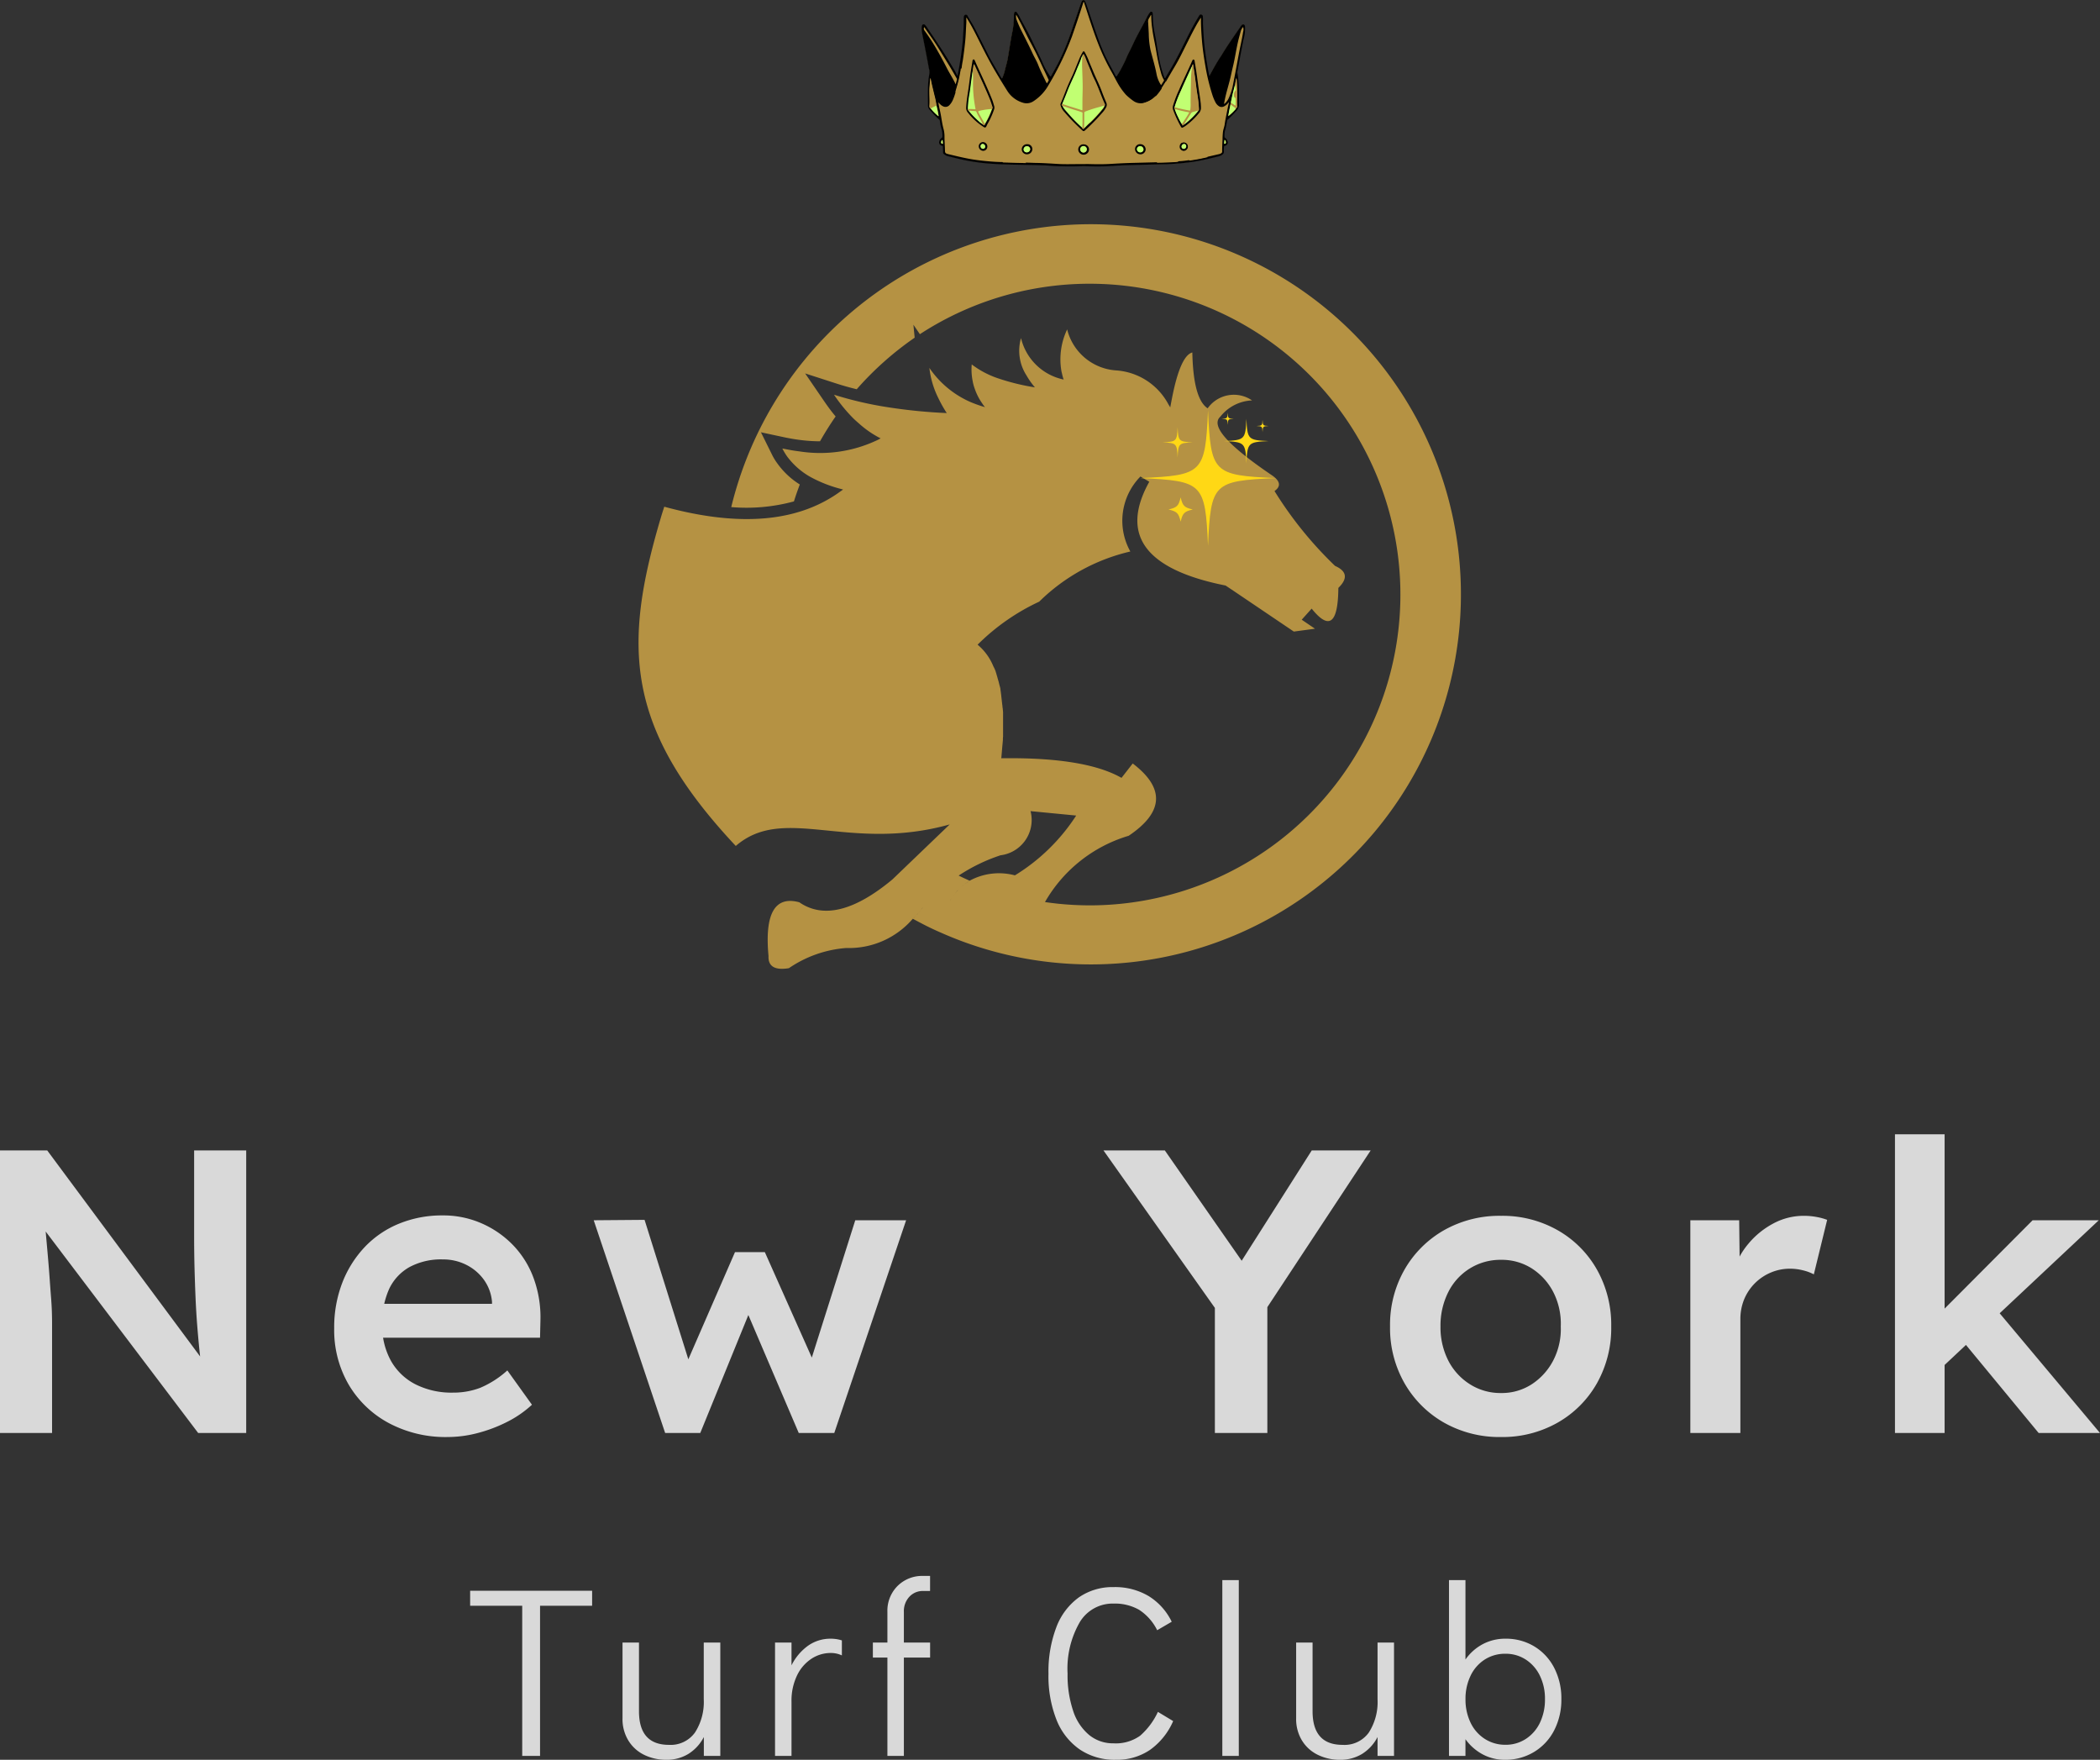 <?xml version="1.0" encoding="UTF-8"?>
<svg xmlns="http://www.w3.org/2000/svg" width="104.06" height="87.192" viewBox="0 0 104.06 87.192">
  <rect x="0" y="0" width="104.06" height="87.192" fill="#333333" stroke="none"/>
  <g id="Group_158" data-name="Group 158" transform="translate(-3116.82 693)">
    <g id="Group_155" data-name="Group 155" transform="translate(3148.465 -693)">
      <path id="Path_1181" data-name="Path 1181" d="M143.715,122.235c-.008.016-.023.039-.031.055.008-.016.024-.039.031-.055m.031-.055a.384.384,0,0,0-.031.055.317.317,0,0,0,.031-.055m.031-.047c-.008.015-.023.031-.031.047.008-.015.024-.031.031-.047m.039-.055c-.008.016-.023.031-.031.047.008-.016.023-.031.031-.047m.031-.047c-.008.016-.023.032-.031.047.008-.015.023-.031.031-.047m.039-.047c-.008.015-.023.031-.031.047.008-.015.023-.031.031-.047m.039-.047c-.008.016-.024.031-.031.047.008-.016.023-.031.031-.047m.039-.047c-.008.016-.024.031-.031.047.008-.016.023-.031.031-.047m.078-.094c-.023.031-.047.055-.071.086a.867.867,0,0,1,.071-.086m.039-.047c-.016.016-.023.031-.039.039a.094.094,0,0,1,.039-.039m.039-.039-.039.039c.015-.016.023-.031.039-.039m.039-.039-.039.039.039-.039m.039-.039-.039.039.039-.039m.039-.039-.039.039.039-.039m.039-.039-.039.039.039-.039m.047-.039c-.015.008-.023.024-.039.039l.039-.039m.039-.039c-.016.008-.023.024-.039.032.016-.008.024-.024.039-.032m.039-.031a.188.188,0,0,0-.039.031c.016-.008.024-.023.039-.031m.047-.031c-.016.008-.024.023-.039.031.015-.008.023-.023.039-.031m.047-.031a.178.178,0,0,0-.039.031.169.169,0,0,0,.039-.031m.047-.031a.161.161,0,0,0-.039.031.178.178,0,0,0,.039-.031m.047-.031a.077.077,0,0,0-.039.031.17.17,0,0,0,.039-.031m.047-.032a.163.163,0,0,0-.047.032.165.165,0,0,0,.047-.032m.047-.031a.166.166,0,0,0-.039.024.166.166,0,0,0,.039-.024m-.548-.251a8.685,8.685,0,0,1,2.082-1.011,1.76,1.76,0,0,0,1.487-2.187l2.262.219a9.563,9.563,0,0,1-3.037,2.963,3.047,3.047,0,0,0-2.247.267h.008C144.506,121.177,144.325,121.091,144.138,121Zm-1.855,1.685c.031-.039.071-.086.1-.133-.031.047-.071.086-.1.133m-.156.188c.055-.063.1-.126.156-.188-.055.063-.1.125-.156.188m-.055.063a.387.387,0,0,1,.055-.063.387.387,0,0,1-.055.063m-.055.063c.015-.015.031-.039.047-.055-.015.015-.031.039-.047.055m-.055.055a.359.359,0,0,1,.055-.055l-.055.055m-.055.055a.374.374,0,0,1,.055-.055.341.341,0,0,1-.055.055m-12.532-19.807c-1.863,6.3-1.777,10.362,3.726,16.225,2.4-2.077,5.573.337,10.6-1.066l-2.842,2.728c-1.886,1.568-3.428,1.944-4.61,1.129q-1.82-.494-1.526,2.665c-.023.517.321.713,1.01.6a5.812,5.812,0,0,1,2.842-1,4.167,4.167,0,0,0,3.319-1.474l-.023.024c.172.094.352.188.532.282q.411.212.845.4c.477.212.971.408,1.471.58a18.337,18.337,0,1,0-11.843-21.657,8.967,8.967,0,0,0,3.107-.282c.086-.282.188-.564.29-.839a3.914,3.914,0,0,1-1.112-1.042,2.886,2.886,0,0,1-.282-.47l-.532-1.074,1.174.251c.266.055.524.1.79.133a7.941,7.941,0,0,0,.963.063c.242-.423.5-.839.775-1.231-.2-.235-.383-.486-.556-.737l-.955-1.395,1.6.517c.313.1.634.188.955.267a15.623,15.623,0,0,1,2.872-2.555l-.063-.643.321.47a15.4,15.4,0,1,1,8.438,28.3,15.9,15.9,0,0,1-1.628-.086c-.2-.023-.407-.047-.611-.078a7.116,7.116,0,0,1,4.148-3.284q2.607-1.752.2-3.582l-.556.713c-1.19-.682-3.178-1.011-5.956-.972l.008-.094.008-.094.008-.094.008-.094.008-.094.008-.094.008-.086.008-.086.008-.086.008-.086v-.086l.008-.086v-1.207l-.008-.071a.225.225,0,0,0-.008-.071.215.215,0,0,0-.008-.071l-.008-.07a.215.215,0,0,0-.008-.071c0-.024-.008-.047-.008-.071l-.008-.071c0-.023-.008-.047-.008-.071s-.008-.047-.008-.071-.008-.047-.008-.071-.008-.047-.008-.071-.008-.047-.008-.071-.008-.047-.008-.063-.008-.047-.008-.063-.008-.047-.008-.063-.008-.039-.008-.063-.008-.039-.008-.063-.008-.039-.015-.063a.183.183,0,0,0-.016-.063c-.008-.024-.008-.039-.016-.063s-.008-.039-.016-.063-.008-.039-.015-.063a.5.5,0,0,0-.016-.055.565.565,0,0,0-.015-.055c-.008-.016-.008-.039-.016-.055s-.008-.039-.015-.055-.008-.039-.016-.055-.008-.039-.016-.055-.008-.039-.016-.055-.008-.039-.015-.055a.142.142,0,0,1-.016-.055.113.113,0,0,1-.016-.055.374.374,0,0,1-.024-.055.415.415,0,0,1-.023-.055l-.023-.047-.024-.047-.023-.047a2.74,2.74,0,0,0-.775-1.058,10.74,10.74,0,0,1,3.053-2.132,9.489,9.489,0,0,1,4.516-2.485,3.123,3.123,0,0,1,.5-3.715l.439.259q-2.2,3.95,3.78,5.142l.4.267,2.982,2.014,1.049-.141-.658-.447.493-.549c.869,1.082,1.307.745,1.323-1.027.478-.463.423-.831-.164-1.09a18.975,18.975,0,0,1-3-3.708c.321-.227.29-.478-.086-.753q-3.346-2.257-2.6-2.931a2.115,2.115,0,0,1,1.573-.807,1.591,1.591,0,0,0-2.2.392c-.47-.306-.728-1.223-.759-2.767-.391.1-.728.847-1,2.226q-.047.235-.094.494c-.031-.055-.063-.1-.094-.156a3.176,3.176,0,0,0-2.615-1.677,2.685,2.685,0,0,1-2.4-2.03,3.454,3.454,0,0,0-.29,2.03.954.954,0,0,0,.031.141,2.359,2.359,0,0,0,.086.313,2.744,2.744,0,0,1-2.113-2.054,2.255,2.255,0,0,0,.266,1.842,3.851,3.851,0,0,0,.423.6,11.1,11.1,0,0,1-1.824-.447,4.541,4.541,0,0,1-1.307-.69,2.913,2.913,0,0,0,.047.831,2.149,2.149,0,0,0,.1.368,2.853,2.853,0,0,0,.376.737,1.518,1.518,0,0,0,.133.181,6.344,6.344,0,0,1-.712-.251,4.77,4.77,0,0,1-2.043-1.693,4.458,4.458,0,0,0,.446,1.5,6.409,6.409,0,0,0,.415.737,26.066,26.066,0,0,1-2.872-.282,18.007,18.007,0,0,1-2.716-.627,7.881,7.881,0,0,0,.939,1.152c.094.094.2.188.3.274a4.947,4.947,0,0,0,1.072.737c-.047.023-.086.047-.133.071a6.6,6.6,0,0,1-3.9.572c-.274-.031-.556-.086-.837-.141a3.23,3.23,0,0,0,.235.392,3.685,3.685,0,0,0,1.174,1.027,6.6,6.6,0,0,0,1.6.611,1.112,1.112,0,0,1-.117.086q-3.135,2.3-8.743.768c-.063.2-.125.384-.18.58Z" transform="translate(-128.283 -77.62)" fill="#b59243" fill-rule="evenodd"></path>
      <g id="Group_146" data-name="Group 146" transform="translate(14.012 0)">
        <path id="Path_1182" data-name="Path 1182" d="M185.042,58.364l-.021.1c-.071.344-.137.694-.2,1.033-.034.183-.068.366-.1.55a.251.251,0,0,0,0,.106,2.512,2.512,0,0,1,.045.327l0,.051c.023.246.023.5.024.739,0,.131,0,.267,0,.4a.454.454,0,0,1-.151.337l-.063.067a3.926,3.926,0,0,1-.342.339.1.1,0,0,0-.036.072,3.8,3.8,0,0,1-.11.514.79.79,0,0,0-.018.219c0,.024,0,.047,0,.071a.088.088,0,0,0,.049.077.256.256,0,0,1,.107.158.143.143,0,0,1-.015.111.129.129,0,0,1-.087.056.087.087,0,0,0-.08.1c0,.025,0,.051,0,.076a.627.627,0,0,0,0,.137c.011.082-.029.122-.112.172a.56.56,0,0,1-.16.054l-.033.008-.059.014c-.372.089-.756.182-1.14.24-.233.035-.484.064-.766.087-.368.031-.743.039-1.105.046l-.1,0-.536.013-.394.01c-.338.008-.7.018-1.057.045-.216.017-.447.025-.705.025-.161,0-.332,0-.538-.01-.054,0-.108,0-.161,0-.1,0-.2,0-.3,0l-.192,0h-.239c-.412,0-.791-.015-1.159-.046-.066-.006-.132-.007-.2-.009l-.1,0c-.152-.006-.305-.009-.454-.011l-.222,0-.275-.006c-.262-.005-.533-.011-.8-.02-.414-.013-.751-.034-1.063-.067a10.09,10.09,0,0,1-1.336-.233l-.147-.036c-.1-.026-.209-.052-.314-.076a.45.45,0,0,1-.182-.108l-.009-.007s0-.014,0-.024v-.011l0-.087c0-.063,0-.126-.006-.189a.081.081,0,0,0-.076-.088.134.134,0,0,1-.092-.058.146.146,0,0,1-.012-.117.234.234,0,0,1,.1-.144.124.124,0,0,0,.058-.113,1.219,1.219,0,0,0-.06-.421,1.771,1.771,0,0,1-.055-.268l-.011-.072a.131.131,0,0,0-.04-.087,4.567,4.567,0,0,1-.489-.507.252.252,0,0,1-.06-.169c0-.074,0-.149,0-.223,0-.209,0-.425,0-.637l0-.061a3.929,3.929,0,0,1,.069-.673.387.387,0,0,0-.012-.179c0-.017-.008-.034-.011-.051-.1-.523-.2-1.074-.325-1.685-.011-.054-.019-.111-.026-.165,0-.03-.008-.06-.013-.09a.448.448,0,0,1,.009-.142l.006-.036a.049.049,0,0,1,.048-.047.073.073,0,0,1,.047.019.463.463,0,0,1,.089.114l.026.04.171.251c.174.256.354.52.523.785.252.392.474.755.679,1.107.017.03.032.061.048.094s.02.043.031.065l0,.009a.094.094,0,0,0,.057.059l.037.013.061-.315c.084-.436.15-.9.2-1.367.016-.156.025-.316.034-.47,0-.066.008-.132.012-.2.012-.186.012-.374.013-.556v-.023a.243.243,0,0,1,0-.043v-.009c.007-.043.02-.06.052-.067l.016,0c.017,0,.033.008.054.045.043.077.09.154.134.228.061.1.123.2.179.31.214.4.421.821.621,1.223l.076.152c.1.2.216.4.327.588.056.1.112.192.167.289.041.072.084.144.126.214l.033.055a.056.056,0,0,1,0,.007.059.059,0,0,0,.053.042.066.066,0,0,0,.059-.052l0-.008a2.1,2.1,0,0,0,.12-.356c.018-.076.039-.154.059-.228.031-.112.062-.228.083-.345.031-.172.059-.347.087-.517.04-.25.082-.509.133-.761a4.12,4.12,0,0,0,.093-.866v-.012a.482.482,0,0,1,.008-.112c.008-.032.016-.04.03-.043h.011s.02,0,.037.025l.033.048a1.1,1.1,0,0,1,.083.132c.087.175.183.35.275.518.126.23.257.467.367.709.071.154.147.308.221.457.109.219.221.445.316.675a3.687,3.687,0,0,0,.333.588c.021.032.039.056.068.056s.051-.033.067-.063c.043-.079.086-.159.13-.237.089-.162.182-.328.263-.5a11.548,11.548,0,0,0,.54-1.287q.171-.5.34-1,.095-.281.191-.561c.008-.023.018-.045.028-.068l.009-.02c.012-.027.034-.056.061-.056s.057.044.062.058c.062.143.111.293.159.438l.047.142c.033.1.067.2.1.3.19.564.386,1.147.634,1.7.107.239.232.472.353.7.072.133.146.271.216.409.005.011.023.045.057.045a.074.074,0,0,0,.056-.037c.036-.05.068-.1.1-.154.017-.028.033-.055.051-.083a3.84,3.84,0,0,0,.259-.513c.034-.076.069-.155.105-.231s.084-.171.126-.256c.061-.122.123-.247.181-.373.123-.268.266-.531.4-.785.1-.185.2-.376.3-.567a1.086,1.086,0,0,1,.09-.142l.03-.043c.014-.021.027-.023.035-.023h.009c.012,0,.024.008.03.039l0,.013a.226.226,0,0,1,.005.037,5.033,5.033,0,0,0,.116,1.06c.038.188.068.38.1.566.018.112.035.225.055.337a6.324,6.324,0,0,0,.3,1.173c0,.009.007.017.01.025s.021.05.055.05.048-.03.055-.042c.059-.1.116-.2.176-.3.295-.48.55-.992.8-1.487l.18-.358c.167-.33.333-.63.51-.916.022-.036.035-.054.06-.054h.013c.036.007.05.026.056.074a1.9,1.9,0,0,1,.006.229c0,.056,0,.115,0,.173l0,.033c.018.345.036.7.076,1.05.048.423.119.873.223,1.416v0a.066.066,0,0,0,.024.047l.007,0,.011,0h.008a.054.054,0,0,0,.05-.04,5.375,5.375,0,0,1,.378-.661c.064-.1.13-.206.193-.311.222-.374.472-.738.714-1.09l.121-.176.065-.1.06-.089a.323.323,0,0,1,.036-.045c.023-.023.039-.033.054-.033a.051.051,0,0,1,.017,0c.025.01.036.029.042.075a1.566,1.566,0,0,1-.054.54" transform="translate(-169.091 -56.494)" fill="#b59243"></path>
        <path id="Path_1183" data-name="Path 1183" d="M182.148,63.682a.109.109,0,0,0-.1-.117.133.133,0,0,0-.129.129.108.108,0,0,0,.112.112.125.125,0,0,0,.118-.125m-.216-.184a.214.214,0,0,1,.315.18.23.23,0,0,1-.172.225.213.213,0,0,1-.239-.124.231.231,0,0,1,.1-.28m.123-.917h0c.007,0,.013,0,.012-.012h0c.016,0,.025-.008.035-.015a3.964,3.964,0,0,0,.647-.642.068.068,0,0,0,.027-.066,5.436,5.436,0,0,0-.067-.659c-.063-.373-.1-.749-.157-1.124-.021-.149-.045-.3-.068-.452a.152.152,0,0,0-.037.071.028.028,0,0,0-.009.033h0a.144.144,0,0,0-.017.022c-.182.393-.363.787-.536,1.184a5.813,5.813,0,0,0-.315.818.069.069,0,0,0,.012.09,2.662,2.662,0,0,0,.169.41,2.868,2.868,0,0,0,.186.345c.023.078.023.078.085.028l.021-.019.013-.012m.813-.861a.4.4,0,0,1-.118.342,3.466,3.466,0,0,1-.646.608,1.2,1.2,0,0,1-.123.074.066.066,0,0,1-.1-.031,5.659,5.659,0,0,1-.389-.842.336.336,0,0,1-.005-.2,5.826,5.826,0,0,1,.29-.766c.209-.489.446-.967.658-1.456a.165.165,0,0,1,.01-.021c.014-.024.028-.051.059-.047s.046.033.051.063c.011.07.021.14.034.211.07.4.115.807.174,1.21.035.238.074.475.1.714,0,.046.006.092.008.138m-10.917,1.96a.125.125,0,0,0,.116.126.11.11,0,0,0,.115-.111.134.134,0,0,0-.128-.131.109.109,0,0,0-.1.116m.328.019a.205.205,0,0,1-.2.208.225.225,0,0,1-.224-.219.21.21,0,0,1,.24-.211.222.222,0,0,1,.186.222m4.934.131a.163.163,0,0,0-.326,0,.163.163,0,1,0,.326,0m-.164-.241a.253.253,0,0,1,.268.243.267.267,0,0,1-.535,0,.252.252,0,0,1,.267-.246m2.815.393a.149.149,0,0,0,.156-.144.16.16,0,0,0-.164-.158.152.152,0,0,0-.16.148.163.163,0,0,0,.167.154m0,.1a.264.264,0,0,1-.266-.263.247.247,0,0,1,.253-.239.265.265,0,0,1,.273.261.253.253,0,0,1-.26.241m-5.626-.1a.163.163,0,0,0,.169-.153.152.152,0,0,0-.158-.149.16.16,0,0,0-.165.157.149.149,0,0,0,.154.145m.025-.4a.242.242,0,0,1,.247.243.265.265,0,0,1-.267.257.252.252,0,0,1-.259-.247.26.26,0,0,1,.279-.253m-1.741-1.75a.1.1,0,0,0,.014-.1c-.043-.121-.077-.246-.126-.365-.24-.588-.513-1.162-.774-1.742,0,0-.008-.007-.014-.013-.016.119-.042.234-.047.351a1.106,1.106,0,0,0-.033.2c-.049.319-.08.64-.134.957a4.8,4.8,0,0,0-.074.716.059.059,0,0,0,.023.072,4.244,4.244,0,0,0,.484.507.941.941,0,0,0,.233.176c.065.072.066.072.1-.017v-.005a3.845,3.845,0,0,0,.346-.737m-1.289-.079c.016-.3.06-.568.1-.833.037-.247.067-.5.1-.742s.075-.483.112-.724c.005-.032.013-.064.048-.071s.055.025.066.053c.284.648.6,1.281.86,1.941.04.1.068.208.1.313a.257.257,0,0,1,0,.158,4.075,4.075,0,0,1-.322.719c-.024.044-.045.09-.067.134a.074.074,0,0,1-.118.035,3.026,3.026,0,0,1-.787-.713.339.339,0,0,1-.091-.27m4.79-.076a.227.227,0,0,0,.057.117c.068.1.158.183.232.278a8.129,8.129,0,0,0,.683.693c.052.074.054.074.1.024.1-.1.2-.208.315-.3a6.224,6.224,0,0,0,.565-.617.52.52,0,0,0,.122-.2c.031-.031.019-.062,0-.095-.159-.354-.285-.722-.444-1.077-.055-.123-.122-.24-.17-.366-.108-.282-.237-.555-.339-.839a1.925,1.925,0,0,0-.093-.188l-.036.087a.493.493,0,0,0-.066.134c-.062.192-.153.373-.226.561-.137.353-.316.688-.451,1.042-.083.219-.175.435-.263.652a.064.064,0,0,0,.013.1m-.12-.062a.2.2,0,0,1,.023-.084c.121-.275.22-.558.335-.835q.1-.237.21-.468c.059-.121.108-.247.159-.371q.112-.272.221-.545a3,3,0,0,1,.157-.3c.028-.052.066-.051.095,0a3.109,3.109,0,0,1,.176.356c.071.191.155.377.232.566.144.354.323.694.452,1.055.068.188.148.371.224.556a.272.272,0,0,1-.036.231,1.338,1.338,0,0,1-.191.26,10.24,10.24,0,0,1-.82.837c-.073.072-.1.072-.173,0a10.24,10.24,0,0,1-.869-.894.778.778,0,0,1-.185-.322c0-.015-.007-.03-.011-.044m8.139,1.747c-.005.053-.01.094-.012.136,0,.022-.021.056.018.059s.052-.024.056-.054a.16.16,0,0,0-.062-.141m-13.978.005a.135.135,0,0,0-.06.093.076.076,0,0,0,.034.094c.024.013.043.007.041-.024,0-.052-.009-.1-.015-.163m-.91-5.592a.158.158,0,0,0,.02.179c.118.167.236.333.345.505.279.443.528.9.768,1.368.135.262.3.508.427.785.022-.087.042-.163.061-.24a.061.061,0,0,0-.008-.049c-.144-.251-.285-.5-.439-.746-.27-.433-.527-.873-.819-1.292l-.356-.51m4.558-.614a.5.5,0,0,0,.009.216,5.122,5.122,0,0,0,.2.477c.207.414.42.826.614,1.247.084.182.192.352.264.539.109.282.246.551.377.823a.289.289,0,0,0,.065.1c.026-.045.049-.087.074-.128a.054.054,0,0,0,0-.058c-.116-.253-.238-.5-.355-.757-.165-.358-.337-.712-.525-1.059-.2-.365-.368-.745-.565-1.111-.05-.093-.095-.188-.162-.291m10.3,4.42c.024,0,.032-.01.042-.018a.765.765,0,0,0,.205-.289,2.833,2.833,0,0,0,.2-.633c.1-.507.194-1.017.289-1.526.068-.365.156-.726.213-1.094a.416.416,0,0,0,0-.247.55.55,0,0,0-.109.18c-.035.13-.072.259-.106.39-.121.473-.182.96-.3,1.434-.045.183-.079.368-.125.551-.08.325-.18.645-.251.972-.02.093-.037.187-.056.281m-3.12-.922c.051-.082.1-.153.141-.224a.039.039,0,0,0,0-.047,1.367,1.367,0,0,1-.147-.362c-.1-.359-.176-.72-.237-1.087s-.144-.7-.188-1.056a4.744,4.744,0,0,1-.054-.643.148.148,0,0,0-.013-.074,2.029,2.029,0,0,1-.1.179.3.3,0,0,0-.041.2c.012.186.022.372.031.559a4.371,4.371,0,0,0,.088.814c.1.4.226.795.3,1.2a1.482,1.482,0,0,0,.222.534m.059.12a2.431,2.431,0,0,1-.294.4,1.283,1.283,0,0,1-.548.339.629.629,0,0,1-.558-.056,2.837,2.837,0,0,1-.4-.327h0l-.011-.012a3.272,3.272,0,0,1-.323-.435c-.131-.212-.235-.437-.359-.652a10.511,10.511,0,0,1-.664-1.384c-.268-.672-.48-1.364-.706-2.052-.007-.022-.006-.049-.031-.065-.02.012-.02.032-.025.05q-.267.839-.558,1.67a14.505,14.505,0,0,1-1.154,2.394,2.282,2.282,0,0,1-.758.811.61.61,0,0,1-.533.065,1.375,1.375,0,0,1-.769-.6c-.2-.317-.394-.634-.584-.956-.255-.431-.485-.875-.709-1.323s-.432-.877-.691-1.292c-.008-.014-.013-.031-.035-.042,0,.095.005.185,0,.274-.02.294-.024.589-.053.882q-.049.5-.124.991a3.343,3.343,0,0,0-.054.346.143.143,0,0,0-.019.065c-.022.115-.043.23-.065.345-.051.254-.128.5-.2.751-.043.125-.077.254-.131.376a.885.885,0,0,1-.193.311.264.264,0,0,1-.3.061.471.471,0,0,1-.164-.116c-.028-.029-.055-.059-.083-.088.02.136.046.268.077.4.075.318.1.645.191.961a1.491,1.491,0,0,1,.037.376c0,.219.021.439.024.658,0,.1.025.134.119.161.074.021.149.037.224.055.316.076.632.151.953.206.292.05.587.083.882.108.238.021.476.036.715.035l1.144.03c.153,0,.307.01.462.013.372.005.742.03,1.113.052.352.021.7.005,1.056.008.2,0,.392-.007.588,0,.332.009.662.008.993-.013q.565-.036,1.13-.05l1.16-.03c.253,0,.506-.01.758-.024a2.271,2.271,0,0,0,.285-.026,4.941,4.941,0,0,0,.561-.062.229.229,0,0,0,.034,0,8.639,8.639,0,0,0,.868-.167l.506-.117a.379.379,0,0,0,.125-.043c.031-.02.059-.041.058-.086,0-.2.01-.4.02-.6a3.509,3.509,0,0,1,.024-.407c.019-.115.065-.222.081-.336.038-.275.1-.545.152-.817.019-.093.041-.186.061-.282-.022,0-.025.013-.033.022a.6.6,0,0,1-.2.171.253.253,0,0,1-.259,0,.505.505,0,0,1-.171-.185,2.224,2.224,0,0,1-.151-.355,10.191,10.191,0,0,1-.355-1.456c-.075-.432-.137-.867-.172-1.3-.028-.347-.049-.695-.048-1.044,0-.013.01-.03-.01-.039-.06.1-.122.193-.178.291-.156.275-.3.558-.44.839-.221.432-.423.873-.673,1.289-.142.236-.278.475-.416.713q-.1.162-.206.326m-11.457,1.026a2.245,2.245,0,0,0,.39.389,5.277,5.277,0,0,0-.108-.531,4.822,4.822,0,0,0-.116-.552c-.062-.268-.134-.533-.181-.816a.435.435,0,0,0-.014.061c-.01.21-.038.418-.034.628,0,.235.017.469,0,.7a.132.132,0,0,0,.059.118m15.115,0a.123.123,0,0,0,.07-.137c0-.09-.01-.181-.005-.271a6.9,6.9,0,0,0-.014-.9.733.733,0,0,0-.025-.2c-.022.119-.042.227-.061.336-.022.087-.042.175-.066.262-.057.207-.1.417-.143.627l-.02.093c-.043.19-.083.38-.111.574a2.811,2.811,0,0,0,.344-.324.105.105,0,0,0,.032-.06M170.812,60.2l.053-.276c.087-.452.151-.907.2-1.364.023-.222.031-.445.045-.668.012-.193.012-.385.013-.577a.365.365,0,0,1,.007-.057.1.1,0,0,1,.078-.095.092.092,0,0,1,.107.059c.1.182.216.355.314.539.24.455.468.916.7,1.376.15.3.329.584.493.876.051.09.105.18.159.269.007.012.01.033.029.032s.023-.023.03-.039a2.047,2.047,0,0,0,.118-.35c.044-.191.106-.378.141-.572.076-.425.134-.855.219-1.279a4.135,4.135,0,0,0,.092-.858.545.545,0,0,1,.008-.132c.008-.032.02-.059.054-.068a.074.074,0,0,1,.084.037,1.769,1.769,0,0,1,.118.184c.207.413.451.807.643,1.228.174.38.377.746.537,1.133a3.658,3.658,0,0,0,.33.582c.037.056.046.054.077,0,.131-.244.272-.484.393-.733a11.52,11.52,0,0,0,.538-1.283c.179-.519.354-1.039.531-1.558.011-.031.024-.061.037-.091a.109.109,0,0,1,.093-.076.113.113,0,0,1,.092.078c.081.189.141.387.207.582.228.671.443,1.346.733,1.995.17.379.381.735.568,1.1.02.04.036.032.056,0,.054-.075.1-.157.148-.234a6.8,6.8,0,0,0,.362-.742c.1-.21.21-.416.306-.628.213-.463.477-.9.7-1.353a1.607,1.607,0,0,1,.122-.188.075.075,0,0,1,.079-.037.072.072,0,0,1,.056.066.288.288,0,0,1,.008.057,4.932,4.932,0,0,0,.116,1.053c.06.3.1.6.152.9a6.238,6.238,0,0,0,.3,1.167l.011.027c.014.034.029.036.049,0,.058-.1.116-.2.176-.3.364-.594.662-1.223.975-1.843.158-.312.327-.619.511-.918.024-.039.049-.079.108-.068a.1.1,0,0,1,.083.1c.015.134,0,.269.008.4.019.361.036.722.077,1.082.053.475.132.944.223,1.413,0,.011,0,.024.012.032s.021-.013.026-.024a10.389,10.389,0,0,1,.571-.971c.258-.436.55-.851.836-1.268.043-.062.084-.125.126-.187a.419.419,0,0,1,.04-.049.1.1,0,0,1,.107-.037.109.109,0,0,1,.063.1,1.886,1.886,0,0,1-.075.649c-.109.526-.2,1.055-.3,1.582a.223.223,0,0,0,0,.092,2.946,2.946,0,0,1,.05.383c.036.38.018.762.028,1.143a.486.486,0,0,1-.159.361,4.809,4.809,0,0,1-.408.409.074.074,0,0,0-.025.051,3.8,3.8,0,0,1-.11.519,1.172,1.172,0,0,0-.017.282c0,.026.016.037.034.05a.29.29,0,0,1,.12.177.162.162,0,0,1-.128.209c-.043.008-.052.027-.052.065a1.444,1.444,0,0,0-.007.207c.015.11-.052.16-.128.205a.714.714,0,0,1-.2.066c-.4.1-.8.193-1.2.254-.255.038-.511.066-.768.087-.4.034-.8.04-1.206.048-.31.006-.619.016-.93.023-.352.009-.7.019-1.055.046a11.437,11.437,0,0,1-1.247.016c-.218-.007-.435,0-.652.006-.468.007-.935-.005-1.4-.044-.1-.009-.2-.008-.294-.012-.225-.009-.45-.01-.675-.015-.358-.008-.716-.014-1.074-.025s-.711-.03-1.066-.067a10.124,10.124,0,0,1-1.341-.234c-.153-.038-.306-.077-.46-.112a.5.5,0,0,1-.2-.122c-.018-.015-.015-.039-.016-.059,0-.093-.007-.185-.009-.277,0-.034-.011-.049-.048-.056a.164.164,0,0,1-.13-.218.266.266,0,0,1,.111-.163.091.091,0,0,0,.042-.086,1.191,1.191,0,0,0-.058-.41,2.438,2.438,0,0,1-.067-.345.1.1,0,0,0-.029-.067,4.635,4.635,0,0,1-.492-.511.285.285,0,0,1-.068-.191c0-.286-.011-.574,0-.861a4.277,4.277,0,0,1,.073-.739.538.538,0,0,0-.024-.217q-.154-.844-.324-1.683c-.017-.085-.026-.171-.039-.257a.619.619,0,0,1,.015-.189.086.086,0,0,1,.15-.048.726.726,0,0,1,.122.16c.233.345.47.687.694,1.037s.461.733.679,1.108c.03.052.053.107.08.16.011.018.013.041.044.052" transform="translate(-169.024 -56.431)"></path>
        <path id="Path_1184" data-name="Path 1184" d="M182.345,63.337a5.425,5.425,0,0,0,.689.164c.027.005.033.012.019.036-.026.043-.048.088-.075.13-.092.142-.185.284-.278.425.023.078.023.078.085.028l.021-.019c0-.007,0-.013.013-.012h0c0-.008,0-.015.012-.012h0c-.007-.01,0-.019,0-.026.1-.166.21-.332.314-.5a.14.14,0,0,1,.09-.064c.091-.023.181-.053.273-.069a.068.068,0,0,0,.027-.065,5.508,5.508,0,0,0-.067-.66c-.064-.373-.1-.749-.157-1.124-.021-.149-.045-.3-.068-.453a.153.153,0,0,0-.037.071c0,.012,0,.024-.009.033h0a.9.9,0,0,1-.005.092,3.762,3.762,0,0,0-.05.585c0,.4-.022.8-.017,1.206a1.8,1.8,0,0,1-.018.276c0,.031-.012.036-.043.031a7.068,7.068,0,0,1-.736-.167.069.069,0,0,0,.012.09m-9.7.236,0-.005c-.063-.116-.062-.116.064-.144a3.189,3.189,0,0,1,.57-.08.1.1,0,0,0,.014-.1c-.043-.121-.077-.246-.126-.365-.24-.588-.513-1.162-.774-1.742,0,0-.008-.007-.014-.013-.016.119-.042.234-.048.351a3.5,3.5,0,0,1,.018.506,6.243,6.243,0,0,0,.118,1.329c.007.036.008.056-.043.049a2.167,2.167,0,0,0-.334-.008.059.059,0,0,0,.023.072l.339.027a.054.054,0,0,1,.054.033c.079.2.2.373.294.56.011.02.02.041.03.062.065.072.066.072.1-.016v-.006l-.285-.508m5.212-.027a.072.072,0,0,1,.053-.073,6.52,6.52,0,0,1,.7-.225c.079-.021.159-.046.238-.069.031-.03.019-.062,0-.095-.159-.354-.285-.722-.444-1.077-.055-.123-.122-.24-.17-.366-.108-.282-.237-.555-.339-.839a1.941,1.941,0,0,0-.093-.188c-.015.035-.026.061-.036.087a4.372,4.372,0,0,0-.017.582c.01.269.021.539.026.808.006.3-.007.6-.011.906,0,.121,0,.243,0,.364,0,.043-.01.051-.052.037-.316-.1-.635-.2-.949-.307a.065.065,0,0,0,.013.1c.121.043.241.086.363.127.193.064.39.116.582.184.028.01.04.021.039.052-.005.242.007.484-.012.726.052.074.054.074.1.024.011-.252.009-.5.011-.755m6.257-.8c-.022-.078-.042-.156-.066-.233a13.8,13.8,0,0,1-.4-1.837c-.064-.389-.085-.784-.137-1.175,0-.029-.006-.06-.044-.063s-.046.026-.053.055a1.528,1.528,0,0,0-.024.523c.032.273.061.547.066.822a1.107,1.107,0,0,0,.073.425,2,2,0,0,1,.152.851.857.857,0,0,0,.172.533.664.664,0,0,0,.166.175c.054.036.1.013.1-.048,0-.007,0-.018-.006-.029m-11.854-2.727c.051.127.125.244.175.37q.159.4.309.81a1.785,1.785,0,0,0,.383.646.794.794,0,0,1,.168.261c.036.091.076.181.12.269a1.067,1.067,0,0,0,.463.453.081.081,0,0,0,.1,0c.029-.025.02-.061.009-.092a.54.54,0,0,0-.026-.058.833.833,0,0,0-.089-.113q-.382-.547-.721-1.123c-.2-.334-.348-.692-.523-1.037a9.24,9.24,0,0,1-.4-.907c-.011-.028-.028-.048-.06-.041s-.038.034-.041.078a2.939,2.939,0,0,0,.136.485m5.6-.745c.068.235.131.471.176.712a2.48,2.48,0,0,0,.281.8,6,6,0,0,1,.487,1.033,1.387,1.387,0,0,0,.53.7.789.789,0,0,0,.213.125c.021.007.043.012.058-.008a.05.05,0,0,0,0-.06c-.029-.048-.057-.1-.087-.143a6.847,6.847,0,0,1-.423-.689c-.209-.438-.427-.872-.609-1.322a12.115,12.115,0,0,1-.46-1.171c-.043-.148-.091-.294-.133-.442-.011-.037-.014-.078-.063-.073s-.035.048-.04.07a2.289,2.289,0,0,0,.073.476m2.03,3.358.011.011-.011-.011m5.475-.247a.035.035,0,0,1-.014.035.322.322,0,0,0-.075.3.065.065,0,0,0,.031.053c.054.024.047.069.047.114q0,.124,0,.248c0,.04-.011.043-.042.022-.065-.044-.132-.086-.2-.128-.006.031-.013.062-.02.093l.265.191a.124.124,0,0,0,.07-.137c0-.09-.01-.181-.005-.271a6.961,6.961,0,0,0-.014-.9.743.743,0,0,0-.026-.2l-.061.336a1.5,1.5,0,0,1,.042.243m-14.838.787a4.862,4.862,0,0,0-.116-.552c-.062-.268-.134-.533-.181-.816a.449.449,0,0,0-.014.061c-.01.209-.038.418-.034.628,0,.235.017.469,0,.7a.132.132,0,0,0,.06.118l.282-.142m1.213-1.789c-.022.115-.043.23-.065.345-.051.254-.128.5-.2.751l.02.035a1.715,1.715,0,0,1,.224.4.076.076,0,0,0,.092.053.088.088,0,0,0,.073-.079.569.569,0,0,0,.009-.172.808.808,0,0,1,.033-.347,1.1,1.1,0,0,0,.05-.438,1.565,1.565,0,0,1-.007-.253.254.254,0,0,0-.089-.21.61.61,0,0,1-.125-.149.147.147,0,0,0-.019.065m11.379,4.5a8.666,8.666,0,0,0,.868-.166.953.953,0,0,0-.193-.163,1.026,1.026,0,0,1-.349-.3,1.585,1.585,0,0,1-.151-.3,1.505,1.505,0,0,0-.223-.413.128.128,0,0,0-.147-.062c-.056.013-.112.028-.168.042a.086.086,0,0,1-.087-.013.454.454,0,0,1-.126-.149c-.1-.216-.2-.43-.313-.637a.82.82,0,0,1-.066-.178,1.128,1.128,0,0,1,.024-.542.661.661,0,0,0-.045-.421,5.534,5.534,0,0,1-.237-.613l-.206.327a2.594,2.594,0,0,0,.151.655,6.409,6.409,0,0,1,.341,1.071,1.226,1.226,0,0,0,.162.393c.073.12.139.244.218.36a.928.928,0,0,1,.116.238.214.214,0,0,1,.315.18.23.23,0,0,1-.172.225,1.063,1.063,0,0,0,.252.469.2.2,0,0,0,.035,0m-8.142.134c-.024-.067-.056-.131-.085-.2a3.36,3.36,0,0,0-.238-.368c-.165-.269-.3-.552-.464-.825a6.637,6.637,0,0,1-.384-.684,3.953,3.953,0,0,1-.129-.4c-.015-.047-.031-.088-.09-.088s-.083.042-.1.09c-.021.067-.045.135-.06.2a1.052,1.052,0,0,1-.134.336.541.541,0,0,0-.09.211.724.724,0,0,0,.107.429,3.856,3.856,0,0,1,.337.808,1.215,1.215,0,0,0,.089.237c.034.071.064.144.095.217l1.144.03m6.5-.021c-.085-.188-.136-.389-.208-.581a3.2,3.2,0,0,0-.347-.6,1.923,1.923,0,0,1-.323-.813,1.262,1.262,0,0,0-.332-.661,2.307,2.307,0,0,1-.328-.535.287.287,0,0,1-.041-.154,2.812,2.812,0,0,0,.4.326.627.627,0,0,0,.558.056,1.274,1.274,0,0,0,.548-.339.288.288,0,0,1,.008.034,4.375,4.375,0,0,0,.333,1.255,3.566,3.566,0,0,1,.261.859.672.672,0,0,0,.14.356,2.391,2.391,0,0,1,.278.417.772.772,0,0,1,.1.334,2.2,2.2,0,0,1-.285.025c-.253.014-.505.025-.758.025" transform="translate(-169.787 -57.939)" fill="#b59243"></path>
        <path id="Path_1185" data-name="Path 1185" d="M182.939,67.849c-.009,0-.011.005-.013.012l.013-.012m.012-.011c-.011,0-.013,0-.013.012s.013,0,.013-.012m.369-2.854c.012-.009.011-.021.009-.033a.03.03,0,0,0-.009.033m-.335,2.839a3.962,3.962,0,0,0,.647-.642c-.093.016-.182.045-.273.069a.141.141,0,0,0-.091.064l-.314.5c0,.008-.011.016,0,.026s.025-.008.035-.015m.2-.649c.031.005.038,0,.043-.031a1.767,1.767,0,0,0,.018-.276c-.006-.4.012-.8.017-1.206a3.762,3.762,0,0,1,.049-.586.736.736,0,0,0,.005-.092.165.165,0,0,0-.016.022c-.182.393-.363.787-.536,1.184a5.835,5.835,0,0,0-.315.818,7.209,7.209,0,0,0,.736.166M173.4,67.1a3.189,3.189,0,0,0-.57.08c-.126.029-.126.028-.064.144l0,.005.285.508a3.81,3.81,0,0,0,.346-.737m-.981-1.668c-.049.318-.079.639-.134.957a4.845,4.845,0,0,0-.074.715,2.088,2.088,0,0,1,.334.008c.051.007.05-.012.043-.049a6.24,6.24,0,0,1-.118-1.329,3.424,3.424,0,0,0-.018-.507,1.1,1.1,0,0,0-.033.2m5.866,2.32a6.149,6.149,0,0,0,.565-.617.521.521,0,0,0,.123-.2c-.079.023-.158.047-.238.069a6.447,6.447,0,0,0-.7.225.072.072,0,0,0-.053.073c0,.252,0,.5-.01.755.1-.1.2-.209.315-.3m-.457-3.161c-.062.192-.153.373-.226.561-.137.353-.316.688-.451,1.042-.083.219-.175.435-.263.652.313.111.633.2.949.307.042.014.052.006.052-.037,0-.121,0-.242,0-.364,0-.3.018-.6.011-.906-.005-.269-.016-.538-.026-.808a4.442,4.442,0,0,1,.017-.582.517.517,0,0,0-.066.134m-7.068,2.871a5.168,5.168,0,0,0-.108-.531l-.282.142a2.246,2.246,0,0,0,.39.389M185.45,65.9a1.528,1.528,0,0,1,.042.242.034.034,0,0,1-.014.035.324.324,0,0,0-.075.3.066.066,0,0,0,.031.053c.054.024.047.069.047.114,0,.083,0,.165,0,.247,0,.04-.011.043-.042.022-.065-.044-.132-.086-.2-.129.044-.21.086-.42.143-.627.024-.086.044-.174.066-.261" transform="translate(-169.908 -61.699)" fill="#c1ff72"></path>
        <path id="Path_1186" data-name="Path 1186" d="M183.9,73.461a.133.133,0,0,0-.129.129.108.108,0,0,0,.113.112.125.125,0,0,0,.118-.125.11.11,0,0,0-.1-.117m-.3-1.326a2.863,2.863,0,0,0,.185.345c.093-.141.186-.283.278-.425.027-.042.049-.087.075-.13.015-.024.009-.031-.019-.036a5.371,5.371,0,0,1-.689-.164,2.686,2.686,0,0,0,.17.41M173.925,73.7a.11.11,0,0,0,.115-.111.134.134,0,0,0-.128-.131.109.109,0,0,0-.1.115.126.126,0,0,0,.117.127m4.983-.133a.163.163,0,0,0-.164.154.163.163,0,1,0,.326,0,.163.163,0,0,0-.162-.155m2.97.164a.16.16,0,0,0-.164-.158.152.152,0,0,0-.159.148.163.163,0,0,0,.168.155.149.149,0,0,0,.156-.144m-5.617-.009a.152.152,0,0,0-.158-.149.16.16,0,0,0-.165.157.149.149,0,0,0,.155.145.164.164,0,0,0,.169-.154m-2.568-1.409a.946.946,0,0,0,.232.176l-.03-.062c-.1-.187-.215-.364-.294-.56a.054.054,0,0,0-.055-.033l-.338-.027a4.3,4.3,0,0,0,.484.507m4.241-.622c.068.1.158.183.233.278a8.161,8.161,0,0,0,.683.693c.019-.242.007-.484.012-.726,0-.031-.012-.042-.04-.052-.192-.068-.389-.12-.581-.184-.122-.041-.242-.085-.364-.127a.228.228,0,0,0,.057.117m7.95,1.7c0,.022-.021.056.018.059s.052-.024.056-.054a.16.16,0,0,0-.062-.141c-.005.054-.01.095-.012.136m-14.025-.039a.076.076,0,0,0,.034.094c.024.013.043.007.041-.024,0-.052-.01-.1-.016-.162a.134.134,0,0,0-.059.092m14.336-1.845.265.191a.105.105,0,0,1-.032.06,2.813,2.813,0,0,1-.344.324c.028-.195.068-.385.111-.574" transform="translate(-170.881 -66.327)" fill="#c1ff72"></path>
        <path id="Path_1187" data-name="Path 1187" d="M205.834,128.686c-.421.1-.5.179-.6.6-.1-.421-.18-.5-.6-.6.421-.1.5-.179.6-.6.1.421.179.5.6.6" transform="translate(-192.387 -103.442)" fill="#ffd815"></path>
        <path id="Path_1188" data-name="Path 1188" d="M207.276,118.91c-3.1.139-3.214.252-3.353,3.353-.139-3.1-.252-3.214-3.353-3.353,3.1-.139,3.214-.252,3.353-3.353.139,3.1.252,3.214,3.353,3.353" transform="translate(-189.72 -95.222)" fill="#ffd815"></path>
        <path id="Path_1189" data-name="Path 1189" d="M205.262,118.729c-.692.031-.718.056-.749.749-.031-.692-.056-.718-.749-.749.692-.031.717-.056.749-.749.031.692.056.718.749.749" transform="translate(-191.816 -96.812)" fill="#ffd815"></path>
        <path id="Path_1190" data-name="Path 1190" d="M214.855,117.876c-1.017.046-1.054.083-1.1,1.1-.046-1.017-.083-1.054-1.1-1.1,1.017-.046,1.054-.083,1.1-1.1.046,1.017.083,1.054,1.1,1.1" transform="translate(-197.65 -96.022)" fill="#ffd815"></path>
        <path id="Path_1191" data-name="Path 1191" d="M217.907,117.225c-.277.012-.287.023-.3.3-.012-.277-.022-.287-.3-.3.277-.012.287-.023.3-.3.012.277.023.287.3.3" transform="translate(-200.702 -96.119)" fill="#ffd815"></path>
        <path id="Path_1192" data-name="Path 1192" d="M212.884,116.2c-.277.012-.287.023-.3.3-.012-.277-.022-.287-.3-.3.277-.012.287-.023.3-.3.012.277.023.287.3.3" transform="translate(-197.406 -95.45)" fill="#ffd815"></path>
      </g>
    </g>
    <path id="Path_1194" data-name="Path 1194" d="M-51.18,0V-14h2.34l8.12,10.94-.44.08q-.08-.56-.14-1.15t-.11-1.23q-.05-.64-.08-1.34t-.05-1.47q-.02-.77-.02-1.63V-14h2.58V0h-2.38l-8.16-10.78.52-.14q.1,1.12.17,1.91t.11,1.36q.04.57.07.95t.04.69q.01.31.01.59V0ZM-29,.2a5.971,5.971,0,0,1-2.93-.7,5.1,5.1,0,0,1-1.98-1.91,5.37,5.37,0,0,1-.71-2.77,6.142,6.142,0,0,1,.4-2.26,5.424,5.424,0,0,1,1.11-1.77,4.882,4.882,0,0,1,1.7-1.16,5.617,5.617,0,0,1,2.17-.41,4.722,4.722,0,0,1,1.94.4,4.873,4.873,0,0,1,1.56,1.09,4.683,4.683,0,0,1,1.01,1.64,5.647,5.647,0,0,1,.33,2.07l-.02.86h-8.54l-.46-1.68h6.94l-.32.34V-6.5a2.182,2.182,0,0,0-.4-1.09,2.4,2.4,0,0,0-.87-.74,2.54,2.54,0,0,0-1.17-.27,3.3,3.3,0,0,0-1.65.38A2.426,2.426,0,0,0-31.9-7.13a4.088,4.088,0,0,0-.34,1.77,3.554,3.554,0,0,0,.43,1.78,2.91,2.91,0,0,0,1.22,1.17A3.963,3.963,0,0,0-28.74-2a3.737,3.737,0,0,0,1.36-.24,4.764,4.764,0,0,0,1.34-.86l1.22,1.7a5.381,5.381,0,0,1-1.23.85A7.305,7.305,0,0,1-27.5,0,5.877,5.877,0,0,1-29,.2ZM-18.22,0l-3.54-10.54,2.52-.02,2.36,7.52-.44-.04,2.56-5.88h1.48l2.62,5.88-.52.06,2.38-7.52h2.52L-9.84,0H-11.6l-2.7-6.32.38.04L-16.48,0ZM9.02,0V-6.98L9.16-6,3.5-14H6.54l4.32,6.2-.94-.06L13.82-14h2.92L11.32-5.78l.3-1.36V0ZM23.2.2a5.573,5.573,0,0,1-2.82-.71,5.241,5.241,0,0,1-1.96-1.95,5.512,5.512,0,0,1-.72-2.82,5.512,5.512,0,0,1,.72-2.82,5.241,5.241,0,0,1,1.96-1.95,5.573,5.573,0,0,1,2.82-.71,5.533,5.533,0,0,1,2.8.71A5.167,5.167,0,0,1,27.95-8.1a5.573,5.573,0,0,1,.71,2.82,5.573,5.573,0,0,1-.71,2.82A5.167,5.167,0,0,1,26-.51,5.533,5.533,0,0,1,23.2.2Zm0-2.18a2.724,2.724,0,0,0,1.53-.44A3.128,3.128,0,0,0,25.79-3.6a3.389,3.389,0,0,0,.37-1.68,3.434,3.434,0,0,0-.37-1.7,3.05,3.05,0,0,0-1.06-1.17,2.771,2.771,0,0,0-1.53-.43,2.871,2.871,0,0,0-1.55.43,2.909,2.909,0,0,0-1.07,1.18,3.686,3.686,0,0,0-.38,1.69,3.625,3.625,0,0,0,.38,1.68,3,3,0,0,0,1.07,1.18A2.822,2.822,0,0,0,23.2-1.98ZM32.58,0V-10.54H35l.04,3.36-.34-.76a3.751,3.751,0,0,1,.76-1.44,4.114,4.114,0,0,1,1.25-1.01,3.181,3.181,0,0,1,1.49-.37,3.415,3.415,0,0,1,.65.06,2.869,2.869,0,0,1,.51.14l-.66,2.7a2.293,2.293,0,0,0-.54-.2,2.63,2.63,0,0,0-.64-.08,2.417,2.417,0,0,0-.95.19,2.458,2.458,0,0,0-.79.53,2.458,2.458,0,0,0-.53.79,2.573,2.573,0,0,0-.19,1.01V0ZM45.02-3.22l-.48-2.3,5-5.02h3.28ZM42.72,0V-14.8h2.46V0Zm7.12,0L45.96-4.7,47.7-6.18,52.88,0Z" transform="translate(3168 -622)" fill="#d9d9d9"></path>
    <path id="Path_1195" data-name="Path 1195" d="M-24.564,0V-7.44h-2.58v-.744H-21.1v.744h-2.58V0Zm9.816-5.616V0h-.816V-.936a2.141,2.141,0,0,1-.762.834,2.04,2.04,0,0,1-1.1.294,2.468,2.468,0,0,1-1.086-.24A1.883,1.883,0,0,1-19.3-.756a2.032,2.032,0,0,1-.294-1.1V-5.616h.816v3.4q0,1.668,1.488,1.668A1.482,1.482,0,0,0-16-1.164a2.8,2.8,0,0,0,.432-1.644V-5.616Zm5.472-.192a1.81,1.81,0,0,1,.552.084v.744a1.267,1.267,0,0,0-.552-.12,1.731,1.731,0,0,0-.96.288,2.044,2.044,0,0,0-.714.834,2.88,2.88,0,0,0-.27,1.29V0h-.816V-5.616h.816v1.128A2.64,2.64,0,0,1-10.4-5.46,1.912,1.912,0,0,1-9.276-5.808Zm4.584-2.364a.9.9,0,0,0-.69.288,1.044,1.044,0,0,0-.27.744v1.524h1.3v.744h-1.3V0h-.816V-4.872h-.72v-.744h.72V-7.14a1.73,1.73,0,0,1,.5-1.278,1.73,1.73,0,0,1,1.278-.5h.336v.744ZM4.848.192a3.092,3.092,0,0,1-1.782-.51A3.231,3.231,0,0,1,1.914-1.782a5.872,5.872,0,0,1-.4-2.286,6.162,6.162,0,0,1,.39-2.31A3.215,3.215,0,0,1,3.018-7.854a2.919,2.919,0,0,1,1.722-.51,3.249,3.249,0,0,1,1.746.45A3.062,3.062,0,0,1,7.62-6.648l-.72.42A2.545,2.545,0,0,0,6-7.242a2.43,2.43,0,0,0-1.26-.306,1.9,1.9,0,0,0-1.674.918A4.6,4.6,0,0,0,2.46-4.08a5.549,5.549,0,0,0,.276,1.848,2.593,2.593,0,0,0,.792,1.194,1.861,1.861,0,0,0,1.2.414A2.076,2.076,0,0,0,6.054-1a3.537,3.537,0,0,0,.882-1.182l.756.456A3.422,3.422,0,0,1,6.546-.3,2.918,2.918,0,0,1,4.848.192ZM10.128,0V-8.712h.816V0Zm8.508-5.616V0H17.82V-.936a2.141,2.141,0,0,1-.762.834,2.04,2.04,0,0,1-1.1.294,2.468,2.468,0,0,1-1.086-.24,1.883,1.883,0,0,1-.792-.708,2.032,2.032,0,0,1-.294-1.1V-5.616H14.6v3.4q0,1.668,1.488,1.668a1.482,1.482,0,0,0,1.3-.612,2.8,2.8,0,0,0,.432-1.644V-5.616Zm5.52-.192a2.7,2.7,0,0,1,1.434.384,2.655,2.655,0,0,1,.984,1.062,3.282,3.282,0,0,1,.354,1.542,3.3,3.3,0,0,1-.36,1.56,2.674,2.674,0,0,1-1,1.068,2.731,2.731,0,0,1-1.44.384,2.3,2.3,0,0,1-1.1-.27,2.5,2.5,0,0,1-.852-.75V0H21.36V-8.712h.816v3.936a2.441,2.441,0,0,1,.858-.762A2.361,2.361,0,0,1,24.156-5.808Zm0,5.256A1.811,1.811,0,0,0,25.164-.84a1.957,1.957,0,0,0,.7-.8,2.646,2.646,0,0,0,.252-1.176,2.58,2.58,0,0,0-.252-1.158,1.965,1.965,0,0,0-.7-.8,1.811,1.811,0,0,0-1.008-.288,1.862,1.862,0,0,0-1.026.288,1.941,1.941,0,0,0-.7.8,2.618,2.618,0,0,0-.252,1.164,2.618,2.618,0,0,0,.252,1.164,1.941,1.941,0,0,0,.7.8A1.862,1.862,0,0,0,24.156-.552Z" transform="translate(3167.261 -606)" fill="#d9d9d9"></path>
  </g>
</svg>

